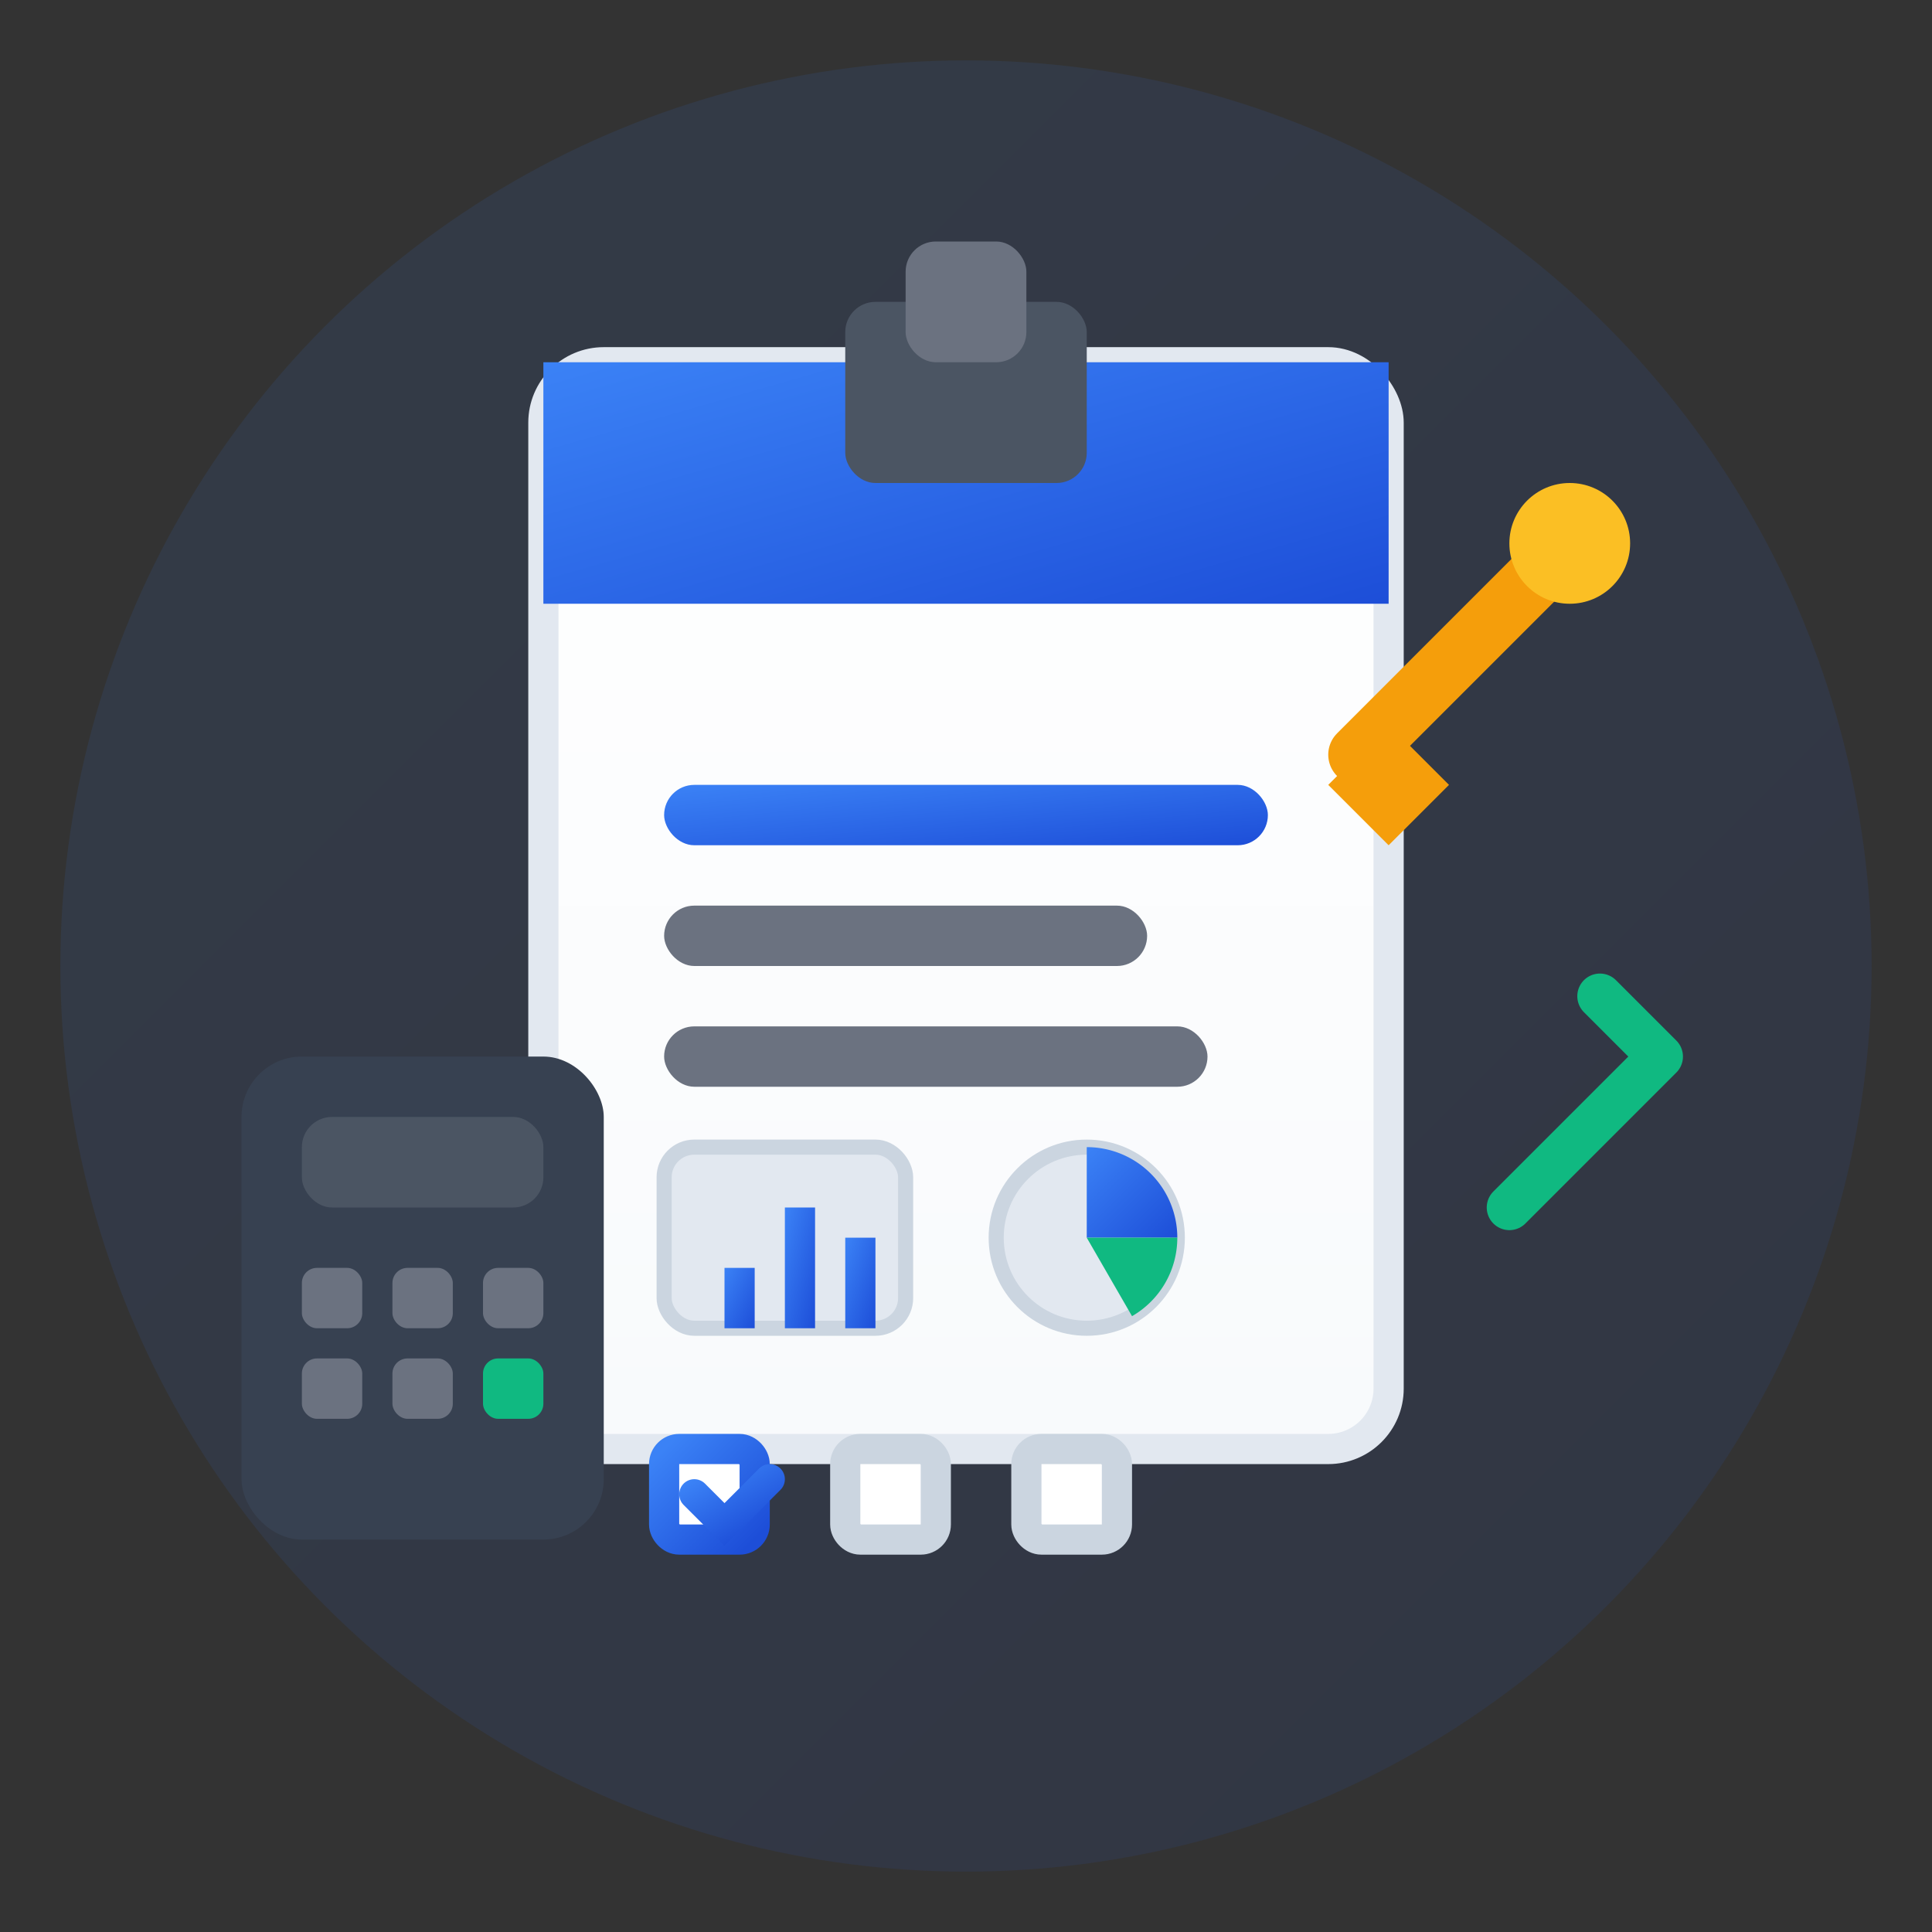 <svg width="64" height="64" viewBox="0 0 64 64" xmlns="http://www.w3.org/2000/svg">
  <rect x="0" y="0" width="64" height="64" fill="#333333" stroke="none"/>
  <defs>
    <linearGradient id="planningGradient" x1="0%" y1="0%" x2="100%" y2="100%">
      <stop offset="0%" style="stop-color:#3b82f6"/>
      <stop offset="100%" style="stop-color:#1d4ed8"/>
    </linearGradient>
    <linearGradient id="paperGradient" x1="0%" y1="0%" x2="0%" y2="100%">
      <stop offset="0%" style="stop-color:#ffffff"/>
      <stop offset="100%" style="stop-color:#f8fafc"/>
    </linearGradient>
  </defs>
  
  <!-- Background circle -->
  <circle cx="32" cy="32" r="30" fill="url(#planningGradient)" opacity="0.1"/>
  
  <!-- Document/clipboard -->
  <rect x="18" y="12" width="28" height="36" fill="url(#paperGradient)" stroke="#e2e8f0" stroke-width="1" rx="2"/>
  
  <!-- Document header -->
  <rect x="18" y="12" width="28" height="8" fill="url(#planningGradient)" rx="2 2 0 0"/>
  
  <!-- Clipboard clip -->
  <rect x="28" y="10" width="8" height="6" fill="#4b5563" rx="1"/>
  <rect x="30" y="8" width="4" height="4" fill="#6b7280" rx="1"/>
  
  <!-- Planning content lines -->
  <rect x="22" y="26" width="20" height="2" fill="url(#planningGradient)" rx="1"/>
  <rect x="22" y="30" width="16" height="2" fill="#6b7280" rx="1"/>
  <rect x="22" y="34" width="18" height="2" fill="#6b7280" rx="1"/>
  
  <!-- Charts/graphs -->
  <rect x="22" y="38" width="8" height="6" fill="#e2e8f0" stroke="#cbd5e0" stroke-width="0.5" rx="1"/>
  <!-- Mini bar chart -->
  <rect x="24" y="42" width="1" height="2" fill="url(#planningGradient)"/>
  <rect x="26" y="40" width="1" height="4" fill="url(#planningGradient)"/>
  <rect x="28" y="41" width="1" height="3" fill="url(#planningGradient)"/>
  
  <!-- Pie chart -->
  <circle cx="36" cy="41" r="3" fill="#e2e8f0" stroke="#cbd5e0" stroke-width="0.5"/>
  <path d="M36 38 A3 3 0 0 1 39 41 L36 41 Z" fill="url(#planningGradient)"/>
  <path d="M39 41 A3 3 0 0 1 37.5 43.6 L36 41 Z" fill="#10b981"/>
  
  <!-- Checkboxes -->
  <rect x="22" y="48" width="3" height="3" fill="white" stroke="url(#planningGradient)" stroke-width="1" rx="0.5"/>
  <path d="M23 49.5 L24 50.5 L25.5 49" stroke="url(#planningGradient)" stroke-width="1" fill="none" stroke-linecap="round"/>
  
  <rect x="28" y="48" width="3" height="3" fill="white" stroke="#cbd5e0" stroke-width="1" rx="0.5"/>
  <rect x="34" y="48" width="3" height="3" fill="white" stroke="#cbd5e0" stroke-width="1" rx="0.5"/>
  
  <!-- Pencil/pen -->
  <line x1="45" y1="25" x2="52" y2="18" stroke="#f59e0b" stroke-width="2" stroke-linecap="round"/>
  <polygon points="44,26 46,24 48,26 46,28" fill="#f59e0b"/>
  <circle cx="52" cy="18" r="2" fill="#fbbf24"/>
  
  <!-- Calculator -->
  <rect x="8" y="35" width="12" height="16" fill="#374151" rx="2"/>
  <rect x="10" y="37" width="8" height="3" fill="#4b5563" rx="1"/>
  <!-- Calculator buttons -->
  <rect x="10" y="42" width="2" height="2" fill="#6b7280" rx="0.5"/>
  <rect x="13" y="42" width="2" height="2" fill="#6b7280" rx="0.5"/>
  <rect x="16" y="42" width="2" height="2" fill="#6b7280" rx="0.5"/>
  <rect x="10" y="45" width="2" height="2" fill="#6b7280" rx="0.5"/>
  <rect x="13" y="45" width="2" height="2" fill="#6b7280" rx="0.5"/>
  <rect x="16" y="45" width="2" height="2" fill="#10b981" rx="0.5"/>
  
  <!-- Growth arrow -->
  <path d="M50 40 L55 35 L53 37 M55 35 L53 33" stroke="#10b981" stroke-width="1.5" fill="none" stroke-linecap="round"/>
</svg>
